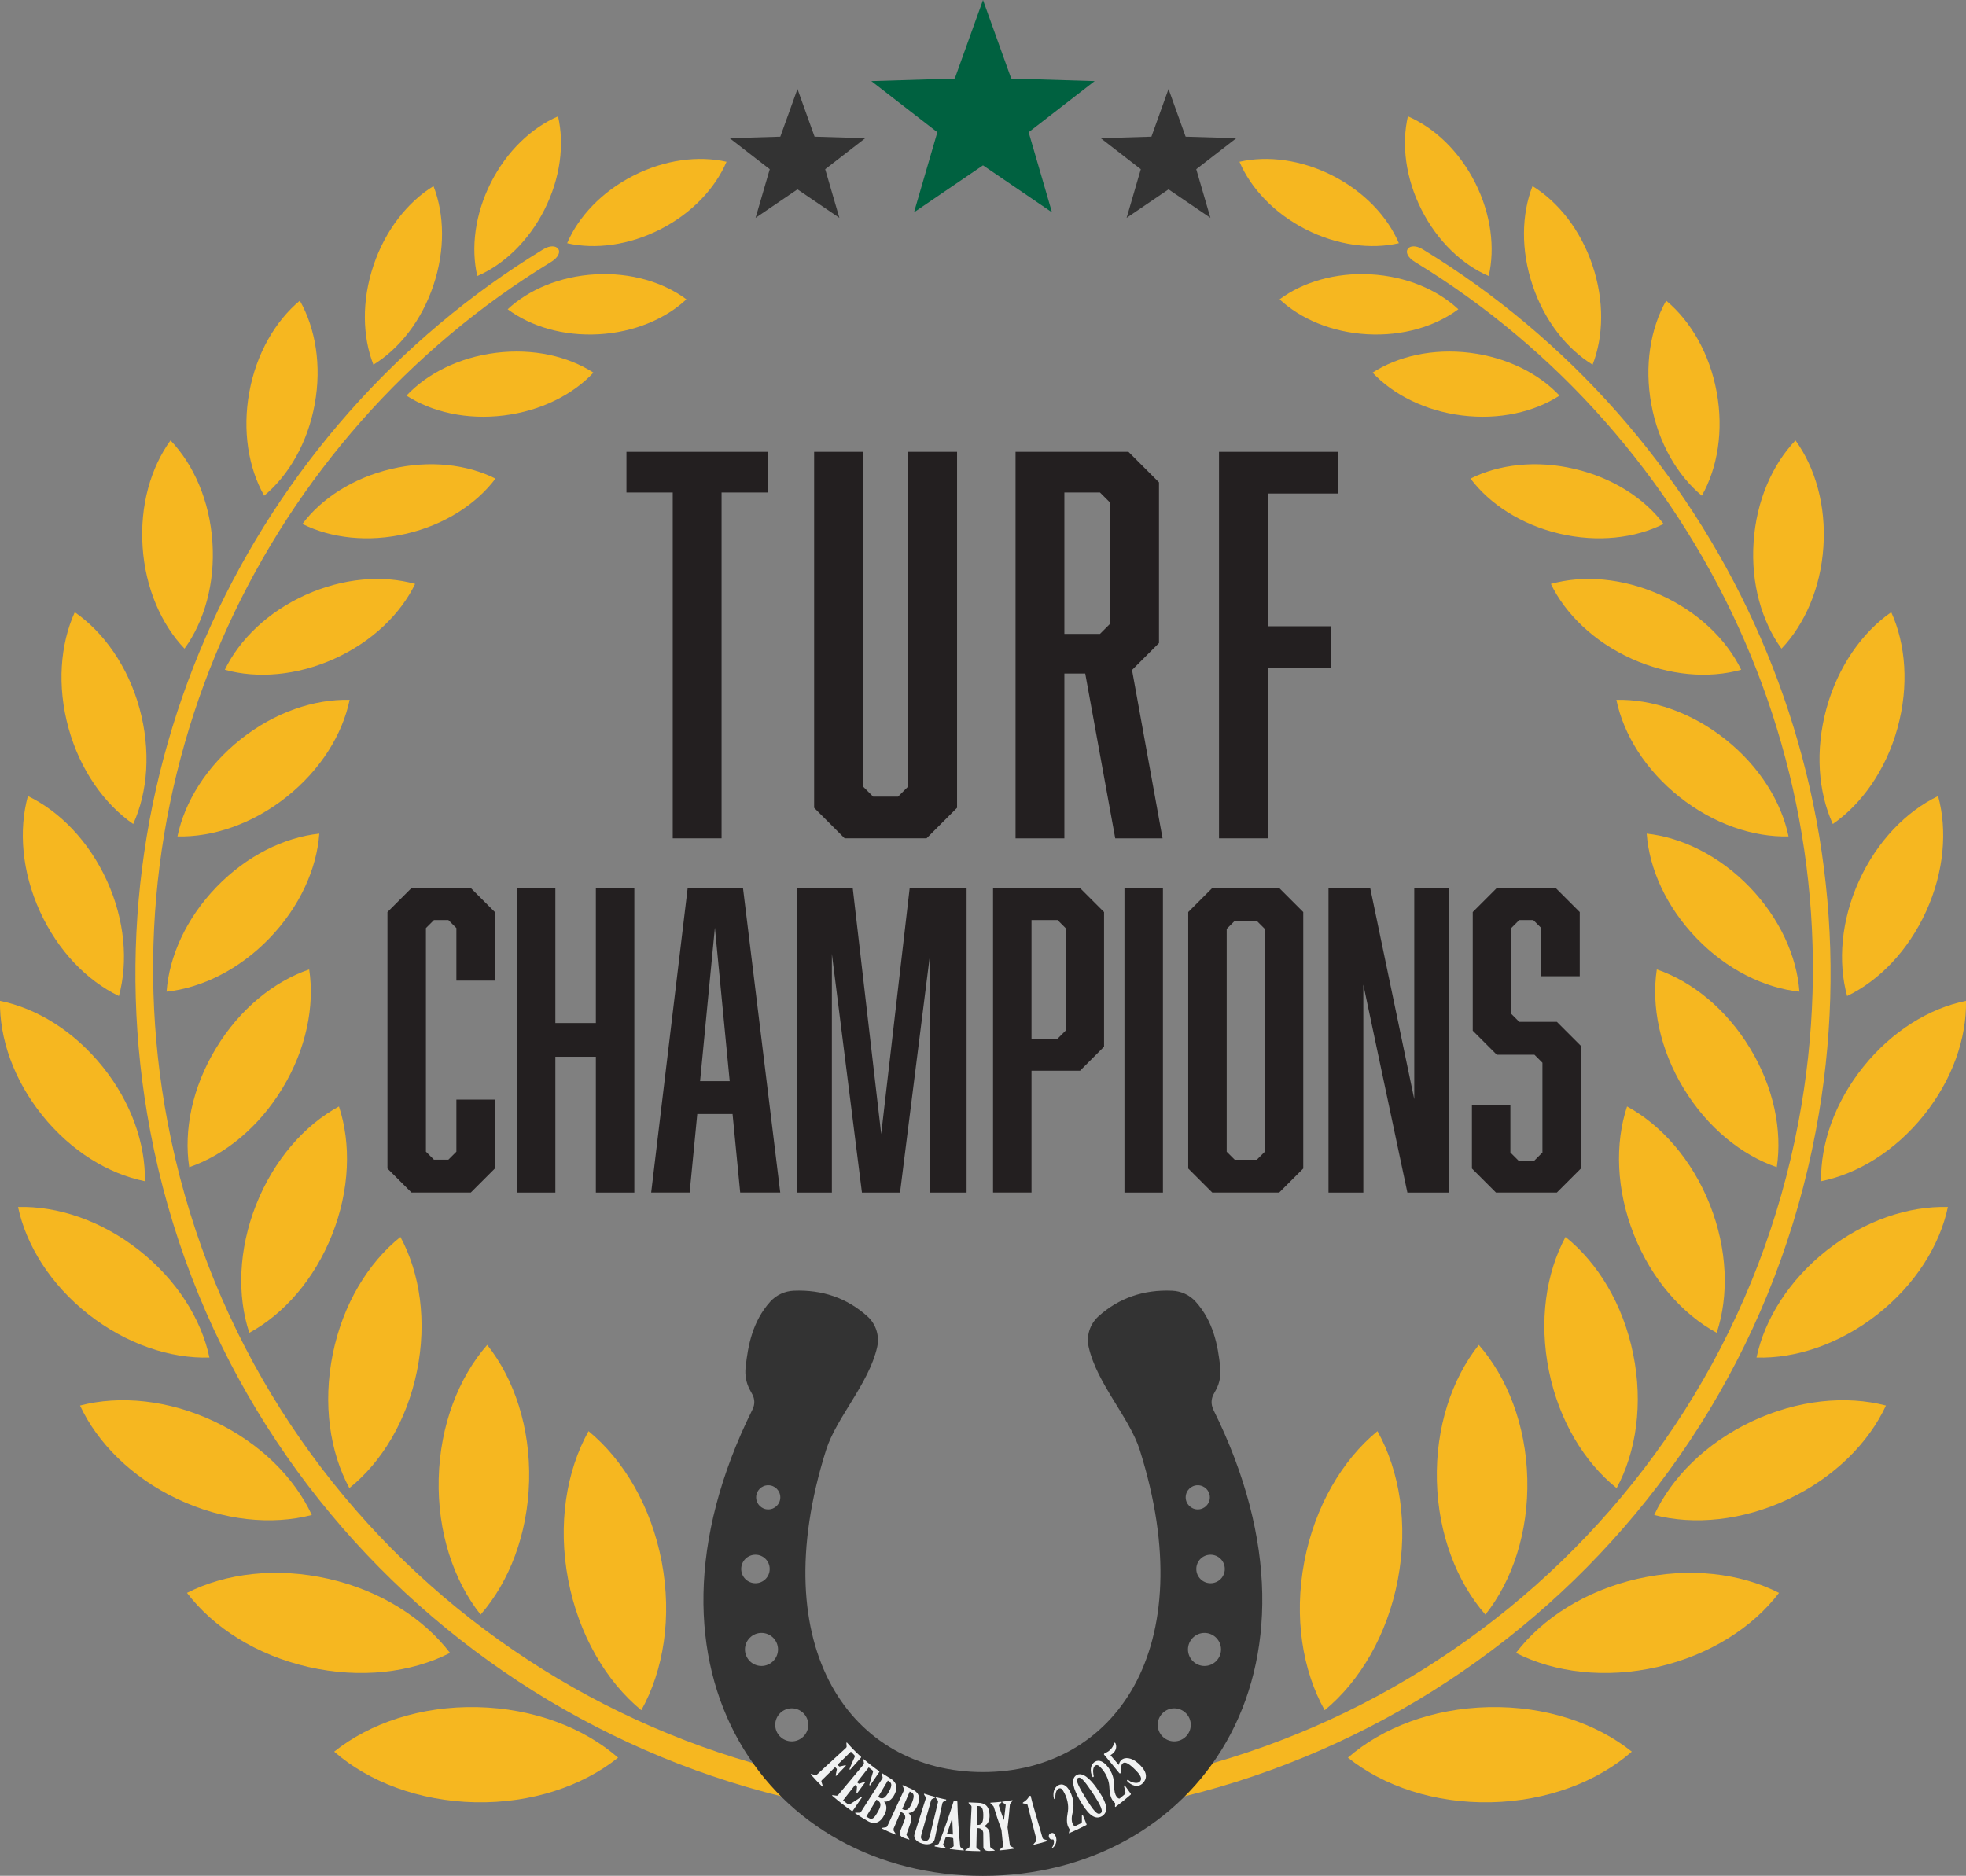 <?xml version="1.0" encoding="UTF-8"?> <svg xmlns="http://www.w3.org/2000/svg" id="TBD_Cotillion_Fest" data-name="TBD Cotillion Fest" viewBox="0 0 309.22 295.09"><rect x="0" y="0" width="309.22" height="295.09" fill="#808080" stroke="none"/><defs><style> .cls-1 { fill: #006140; } .cls-1, .cls-2, .cls-3 { fill-rule: evenodd; } .cls-2 { fill: #f6b720; } .cls-4 { fill: #231f20; } .cls-5 { fill: #f1f2f2; } .cls-3, .cls-6 { fill: #333; } </style></defs><g><path class="cls-2" d="M97.22,276.5c-5.6,4.48-13.63,7.2-22.49,7.02-8.86-.19-16.76-3.24-22.17-7.96,5.6-4.48,13.63-7.2,22.49-7.01,8.86.19,16.76,3.24,22.17,7.96h0Z"></path><path class="cls-2" d="M70.78,260.03c-6.07,3.09-14.06,4.08-22.27,2.21-8.21-1.87-14.97-6.24-19.1-11.66,6.07-3.09,14.06-4.08,22.27-2.21,8.21,1.87,14.97,6.24,19.1,11.66h0Z"></path><path class="cls-2" d="M49.04,238.33c-6.27,1.63-13.88.91-21.11-2.5-7.23-3.42-12.62-8.85-15.34-14.72,6.27-1.63,13.88-.91,21.11,2.5,7.23,3.42,12.62,8.85,15.34,14.72h0Z"></path><path class="cls-2" d="M32.94,213.56c-6.15.18-13.05-2.1-19.02-6.79-5.97-4.7-9.81-10.87-11.08-16.89,6.15-.18,13.05,2.1,19.02,6.79s9.81,10.87,11.08,16.89h0Z"></path><path class="cls-2" d="M22.79,185.82c-5.73-1.15-11.63-4.74-16.15-10.37C2.12,169.82-.11,163.29,0,157.45c5.73,1.15,11.63,4.74,16.15,10.37,4.52,5.63,6.75,12.16,6.64,18h0Z"></path><path class="cls-2" d="M18.7,156.69c-5-2.41-9.59-7.09-12.43-13.33-2.84-6.24-3.35-12.78-1.88-18.13,5,2.41,9.59,7.09,12.43,13.33,2.84,6.24,3.35,12.78,1.88,18.13h0Z"></path><path class="cls-2" d="M20.95,129.63c-4.56-3.16-8.36-8.51-10.18-15.12-1.82-6.61-1.3-13.15.99-18.2,4.56,3.16,8.36,8.51,10.18,15.12,1.82,6.61,1.31,13.15-.99,18.2h0Z"></path><path class="cls-2" d="M29.02,102.04c-3.64-3.81-6.16-9.51-6.59-16.01-.44-6.5,1.29-12.48,4.39-16.75,3.64,3.81,6.16,9.51,6.59,16.01.44,6.5-1.29,12.48-4.39,16.75h0Z"></path><path class="cls-2" d="M41.55,77.98c-2.47-4.36-3.45-10.2-2.34-16.28,1.11-6.09,4.1-11.2,7.95-14.4,2.47,4.36,3.45,10.2,2.34,16.28-1.11,6.09-4.1,11.2-7.95,14.4h0Z"></path><path class="cls-2" d="M47.56,82.42c4.48,2.25,10.36,2.94,16.38,1.53,6.02-1.41,10.98-4.65,13.99-8.66-4.48-2.25-10.36-2.94-16.38-1.52-6.02,1.41-10.98,4.65-13.99,8.66h0Z"></path><path class="cls-2" d="M58.73,57.37c-1.73-4.44-1.86-10.06.02-15.63,1.87-5.57,5.38-9.97,9.43-12.46,1.73,4.44,1.86,10.06-.02,15.63-1.87,5.57-5.38,9.97-9.43,12.46h0Z"></path><path class="cls-2" d="M63.93,62.24c4,2.58,9.48,3.84,15.31,3.12,5.83-.72,10.85-3.27,14.1-6.74-4-2.58-9.48-3.84-15.31-3.12-5.83.72-10.85,3.27-14.1,6.74h0Z"></path><path class="cls-2" d="M75.07,43.42c-1.02-4.41-.38-9.71,2.14-14.69,2.52-4.98,6.41-8.64,10.56-10.43,1.02,4.41.38,9.71-2.14,14.69-2.52,4.98-6.41,8.64-10.56,10.43h0Z"></path><path class="cls-2" d="M79.85,48.65c3.63,2.7,8.74,4.24,14.32,3.93,5.58-.31,10.49-2.41,13.79-5.49-3.63-2.7-8.74-4.24-14.32-3.93-5.58.31-10.49,2.41-13.79,5.49h0Z"></path><path class="cls-2" d="M35.36,105.36c2.3-4.75,6.77-9.09,12.7-11.77,5.94-2.68,12.15-3.15,17.23-1.73-2.3,4.75-6.77,9.09-12.7,11.77-5.94,2.68-12.15,3.15-17.23,1.73h0Z"></path><path class="cls-2" d="M27.91,131.58c1.13-5.44,4.57-11.02,9.94-15.28,5.37-4.26,11.59-6.34,17.14-6.2-1.13,5.44-4.57,11.02-9.94,15.28-5.37,4.26-11.59,6.34-17.14,6.2h0Z"></path><path class="cls-2" d="M26.2,156c.4-5.54,3.08-11.52,7.84-16.46,4.76-4.93,10.66-7.81,16.18-8.4-.4,5.54-3.08,11.52-7.84,16.46-4.76,4.93-10.65,7.81-16.17,8.4h0Z"></path><path class="cls-2" d="M29.76,183.61c-.88-5.78.47-12.55,4.22-18.72,3.74-6.17,9.12-10.5,14.65-12.39.88,5.78-.47,12.55-4.22,18.72-3.74,6.17-9.12,10.5-14.65,12.39h0Z"></path><path class="cls-2" d="M39.21,209.67c-1.93-5.84-1.72-13.1,1.08-20.17,2.8-7.06,7.61-12.5,13.02-15.44,1.93,5.84,1.72,13.1-1.08,20.17-2.8,7.06-7.61,12.5-13.02,15.44h0Z"></path><path class="cls-2" d="M54.95,234.1c-3.08-5.7-4.2-13.26-2.61-21.1,1.59-7.84,5.58-14.36,10.64-18.41,3.08,5.7,4.2,13.26,2.6,21.1-1.59,7.84-5.58,14.36-10.64,18.41h0Z"></path><path class="cls-2" d="M75.59,254c-4.24-5.34-6.8-12.97-6.59-21.39.21-8.41,3.14-15.91,7.63-21.04,4.24,5.34,6.8,12.97,6.59,21.39-.21,8.41-3.14,15.91-7.63,21.04h0Z"></path><path class="cls-2" d="M100.87,269.04c-5.54-4.56-9.86-11.85-11.51-20.56-1.65-8.71-.29-17.07,3.21-23.34,5.54,4.56,9.86,11.85,11.51,20.56,1.65,8.71.29,17.07-3.21,23.34h0Z"></path><path class="cls-2" d="M89.2,38.26c1.77-4.16,5.42-8.07,10.39-10.61,4.97-2.54,10.27-3.2,14.68-2.2-1.77,4.16-5.42,8.07-10.39,10.61s-10.27,3.2-14.68,2.2h0Z"></path><path class="cls-2" d="M154.61,286.45c-62.76,0-118.93-44.72-130.99-108.56-10.57-55.98,15.8-110.62,61.84-138.68,2.17-1.32,3.68.49,1.18,2.02C41.74,68.6,16.03,121.9,26.35,176.5c11.79,62.44,66.84,106.13,128.26,105.91v4.04h0Z"></path><path class="cls-2" d="M212,276.5c5.6,4.48,13.63,7.2,22.49,7.02,8.86-.19,16.76-3.24,22.17-7.96-5.6-4.48-13.63-7.2-22.49-7.01-8.86.19-16.76,3.24-22.17,7.96h0Z"></path><path class="cls-2" d="M238.44,260.03c6.07,3.09,14.06,4.08,22.27,2.21,8.21-1.87,14.97-6.24,19.1-11.66-6.07-3.09-14.06-4.08-22.27-2.21-8.21,1.87-14.97,6.24-19.1,11.66h0Z"></path><path class="cls-2" d="M260.18,238.33c6.27,1.63,13.88.91,21.11-2.5,7.23-3.42,12.62-8.85,15.34-14.72-6.27-1.63-13.88-.91-21.11,2.5-7.23,3.42-12.62,8.85-15.34,14.72h0Z"></path><path class="cls-2" d="M276.27,213.56c6.15.18,13.05-2.1,19.02-6.79,5.97-4.7,9.81-10.87,11.08-16.89-6.15-.18-13.05,2.1-19.02,6.79-5.97,4.7-9.81,10.87-11.08,16.89h0Z"></path><path class="cls-2" d="M286.43,185.82c5.73-1.15,11.63-4.74,16.15-10.37,4.52-5.63,6.75-12.16,6.64-18-5.73,1.15-11.63,4.74-16.15,10.37-4.52,5.63-6.75,12.16-6.64,18h0Z"></path><path class="cls-2" d="M290.52,156.69c5-2.41,9.59-7.09,12.43-13.33,2.84-6.24,3.35-12.78,1.88-18.13-5,2.41-9.59,7.09-12.43,13.33-2.84,6.24-3.35,12.78-1.88,18.13h0Z"></path><path class="cls-2" d="M288.27,129.63c4.56-3.16,8.36-8.51,10.18-15.12,1.82-6.61,1.3-13.15-.99-18.2-4.56,3.16-8.36,8.51-10.18,15.12-1.82,6.61-1.31,13.15.99,18.2h0Z"></path><path class="cls-2" d="M280.2,102.04c3.64-3.81,6.16-9.51,6.59-16.01.44-6.5-1.29-12.48-4.39-16.75-3.64,3.81-6.16,9.51-6.59,16.01-.44,6.5,1.29,12.48,4.39,16.75h0Z"></path><path class="cls-2" d="M267.67,77.98c2.47-4.36,3.45-10.2,2.34-16.28-1.11-6.09-4.1-11.2-7.95-14.4-2.47,4.36-3.45,10.2-2.34,16.28,1.11,6.09,4.1,11.2,7.95,14.4h0Z"></path><path class="cls-2" d="M261.66,82.42c-4.48,2.25-10.36,2.94-16.38,1.53-6.02-1.41-10.98-4.65-13.99-8.66,4.48-2.25,10.36-2.94,16.38-1.52,6.02,1.41,10.98,4.65,13.99,8.66h0Z"></path><path class="cls-2" d="M250.49,57.37c1.73-4.44,1.86-10.06-.02-15.63-1.87-5.57-5.38-9.97-9.43-12.46-1.73,4.44-1.86,10.06.02,15.63,1.87,5.57,5.38,9.97,9.43,12.46h0Z"></path><path class="cls-2" d="M245.29,62.24c-4,2.58-9.48,3.84-15.31,3.12-5.83-.72-10.84-3.27-14.1-6.74,4-2.58,9.48-3.84,15.31-3.12,5.83.72,10.85,3.27,14.1,6.74h0Z"></path><path class="cls-2" d="M234.15,43.42c1.02-4.41.38-9.71-2.14-14.69-2.52-4.98-6.41-8.64-10.57-10.43-1.02,4.41-.38,9.71,2.14,14.69,2.52,4.98,6.41,8.64,10.56,10.43h0Z"></path><path class="cls-2" d="M229.37,48.65c-3.63,2.7-8.74,4.24-14.32,3.93-5.58-.31-10.49-2.41-13.79-5.49,3.63-2.7,8.74-4.24,14.32-3.93,5.58.31,10.49,2.41,13.79,5.49h0Z"></path><path class="cls-2" d="M273.86,105.36c-2.3-4.75-6.77-9.09-12.7-11.77-5.94-2.68-12.15-3.15-17.23-1.73,2.3,4.75,6.77,9.09,12.7,11.77,5.94,2.68,12.15,3.15,17.23,1.73h0Z"></path><path class="cls-2" d="M281.31,131.58c-1.13-5.44-4.57-11.02-9.94-15.28-5.37-4.26-11.59-6.34-17.14-6.2,1.13,5.44,4.57,11.02,9.94,15.28,5.37,4.26,11.59,6.34,17.14,6.2h0Z"></path><path class="cls-2" d="M283.02,156c-.4-5.54-3.08-11.52-7.84-16.46-4.76-4.93-10.66-7.81-16.18-8.4.4,5.54,3.08,11.52,7.84,16.46,4.76,4.93,10.65,7.81,16.17,8.4h0Z"></path><path class="cls-2" d="M279.46,183.61c.88-5.78-.47-12.55-4.22-18.72-3.74-6.17-9.12-10.5-14.65-12.39-.88,5.78.47,12.55,4.22,18.72,3.74,6.17,9.12,10.5,14.65,12.39h0Z"></path><path class="cls-2" d="M270.01,209.67c1.93-5.84,1.72-13.1-1.08-20.17-2.8-7.06-7.61-12.5-13.02-15.44-1.93,5.84-1.72,13.1,1.08,20.17,2.8,7.06,7.61,12.5,13.02,15.44h0Z"></path><path class="cls-2" d="M254.27,234.1c3.08-5.7,4.2-13.26,2.6-21.1-1.59-7.84-5.58-14.36-10.64-18.41-3.08,5.7-4.2,13.26-2.6,21.1,1.59,7.84,5.58,14.36,10.64,18.41h0Z"></path><path class="cls-2" d="M233.63,254c4.24-5.34,6.8-12.97,6.59-21.39-.21-8.41-3.14-15.91-7.63-21.04-4.24,5.34-6.8,12.97-6.59,21.39.21,8.41,3.14,15.91,7.63,21.04h0Z"></path><path class="cls-2" d="M208.35,269.04c5.54-4.56,9.86-11.85,11.51-20.56,1.65-8.71.29-17.07-3.21-23.34-5.54,4.56-9.86,11.85-11.51,20.56-1.65,8.71-.29,17.07,3.21,23.34h0Z"></path><path class="cls-2" d="M220.02,38.26c-1.77-4.16-5.42-8.07-10.39-10.61-4.97-2.54-10.27-3.2-14.68-2.2,1.77,4.16,5.42,8.07,10.39,10.61,4.97,2.54,10.27,3.2,14.68,2.2h0Z"></path><path class="cls-2" d="M154.61,286.45c62.76,0,118.93-44.72,130.99-108.56,10.57-55.98-15.8-110.62-61.84-138.68-2.17-1.32-3.68.49-1.18,2.02,44.9,27.37,70.61,80.68,60.29,135.27-11.79,62.44-66.84,106.13-128.26,105.91v4.04h0Z"></path></g><g><polygon class="cls-1" points="154.61 0 159.05 12.36 172.17 12.76 161.79 20.8 165.46 33.4 154.61 26.01 143.76 33.4 147.43 20.8 137.05 12.76 150.17 12.36 154.61 0 154.61 0"></polygon><g><polygon class="cls-3" points="183.79 14 186.48 21.5 194.45 21.74 188.15 26.62 190.38 34.27 183.79 29.79 177.2 34.27 179.43 26.62 173.13 21.74 181.1 21.5 183.79 14 183.79 14"></polygon><polygon class="cls-3" points="125.43 14 128.12 21.5 136.09 21.74 129.79 26.62 132.02 34.27 125.43 29.79 118.84 34.27 121.07 26.62 114.77 21.74 122.73 21.5 125.43 14 125.43 14"></polygon></g></g><path class="cls-6" d="M190.83,221.7c-.37-.74-.35-1.6.03-2.33.14-.26.29-.52.42-.78.56-1.06.78-2.27.65-3.46-.37-3.48-1.08-7.27-3.88-10.37-.94-1.05-2.28-1.66-3.69-1.72-4.49-.2-8.39,1.16-11.57,4.02-1.37,1.23-1.96,3.09-1.55,4.88,1.32,5.77,6.42,11.07,8.03,16.17,9.88,31.32-4,50.66-24.67,50.66s-34.55-19.34-24.67-50.66c1.61-5.1,6.71-10.4,8.03-16.17.41-1.79-.18-3.66-1.55-4.88-3.19-2.86-7.08-4.21-11.57-4.02-1.41.06-2.74.68-3.69,1.72-2.79,3.11-3.51,6.89-3.88,10.37-.13,1.19.09,2.4.65,3.46.14.26.28.51.42.78.39.72.4,1.59.03,2.33-20.63,41.52,2.96,73.4,36.22,73.4s56.85-31.88,36.22-73.4ZM120.83,233.65c1.05,0,1.9.85,1.9,1.9s-.85,1.9-1.9,1.9-1.9-.85-1.9-1.9.85-1.9,1.9-1.9ZM118.82,244.58c1.24,0,2.24,1,2.24,2.24s-1,2.24-2.24,2.24-2.24-1-2.24-2.24,1-2.24,2.24-2.24ZM119.77,262.08c-1.44,0-2.6-1.17-2.6-2.6s1.17-2.6,2.6-2.6,2.6,1.17,2.6,2.6-1.17,2.6-2.6,2.6ZM124.53,273.94c-1.44,0-2.6-1.17-2.6-2.6s1.17-2.6,2.6-2.6,2.6,1.17,2.6,2.6-1.17,2.6-2.6,2.6ZM192.64,246.82c0,1.24-1,2.24-2.24,2.24s-2.24-1-2.24-2.24,1-2.24,2.24-2.24,2.24,1,2.24,2.24ZM188.39,233.65c1.05,0,1.9.85,1.9,1.9s-.85,1.9-1.9,1.9-1.9-.85-1.9-1.9.85-1.9,1.9-1.9ZM184.69,273.94c-1.44,0-2.6-1.17-2.6-2.6s1.17-2.6,2.6-2.6,2.6,1.17,2.6,2.6-1.17,2.6-2.6,2.6ZM189.45,262.08c-1.44,0-2.6-1.17-2.6-2.6s1.17-2.6,2.6-2.6,2.6,1.17,2.6,2.6-1.17,2.6-2.6,2.6Z"></path><g><path class="cls-5" d="M131.74,277.63c.07.07.14.14.21.21.05.05.1.07.15.05.27-.06.54-.13.8-.19.05-.01.09-.01.12.01.03.03.03.06,0,.09-.49.52-.98,1.03-1.48,1.55-.03.03-.05.03-.08,0-.03-.03-.02-.06-.01-.11.05-.29.11-.58.17-.87.02-.06,0-.11-.06-.16-.07-.07-.14-.14-.21-.21-.68.67-1.36,1.33-2.04,2-.09.08-.15.17-.11.29.06.2.12.4.19.6.01.05.03.12.01.14-.02.02-.06.02-.11-.02-.59-.58-1.17-1.19-1.73-1.83-.04-.05-.04-.09-.02-.11.02-.02.09.02.14.02.18.05.35.1.53.15.12.03.21,0,.3-.09,1.51-1.38,3.02-2.77,4.52-4.15.09-.08.14-.16.13-.27-.01-.16-.02-.31-.03-.47,0-.04-.01-.1.01-.12.02-.02.06-.02.09.01.7.79,1.43,1.53,2.19,2.22.04.04.04.09,0,.13-.56.63-1.13,1.26-1.69,1.89-.02.02-.05.02-.08,0-.03-.03-.05-.08-.03-.12.25-.63.52-1.25.8-1.86.06-.13.02-.25-.1-.36-.17-.16-.33-.33-.49-.49-.71.69-1.41,1.39-2.12,2.08Z"></path><path class="cls-5" d="M134.8,280.38c.08.06.15.12.23.18.05.04.11.06.16.03.26-.1.53-.19.79-.29.05-.02.07-.03.1,0,.03.02.03.05,0,.08-.42.58-.85,1.16-1.27,1.73-.02.02-.04.03-.07,0-.04-.03-.04-.06-.03-.11.02-.29.05-.58.08-.87,0-.06-.02-.11-.07-.15-.08-.06-.16-.12-.23-.18-.63.81-1.27,1.62-1.9,2.43.22.17.44.34.66.51.15.11.31.15.42.09.59-.37,1.18-.75,1.75-1.14.04-.03.08-.02.11,0,.03.02.04.06.02.09-.48.7-.96,1.4-1.44,2.1-.03.04-.09.05-.15,0-1.05-.73-2.06-1.52-3.04-2.37-.05-.04-.05-.08-.03-.1.02-.02.09,0,.14,0,.18.02.35.05.53.07.13.01.21-.04.28-.13,1.31-1.57,2.63-3.14,3.94-4.71.08-.09.12-.18.1-.29-.03-.15-.06-.3-.08-.46,0-.04-.02-.1,0-.12.02-.02.06-.03.09,0,.77.67,1.57,1.29,2.39,1.86.04.03.05.09.02.13-.48.69-.95,1.39-1.43,2.08-.02.03-.06.04-.09.01-.04-.03-.06-.08-.04-.12.18-.65.36-1.3.56-1.94.04-.14-.01-.25-.13-.34-.18-.14-.36-.27-.54-.41-.61.78-1.22,1.56-1.83,2.34Z"></path><path class="cls-5" d="M138.75,279.82c.07-.1.09-.19.06-.3-.05-.15-.09-.29-.13-.44,0-.04-.03-.1-.02-.12.02-.03.05-.04.09-.01.4.27.81.52,1.22.77,1.02.6,1.29,1.44.74,2.54-.52,1.04-1.1,1.19-1.66,1.16.34.42.58,1.02.08,2.02-.65,1.31-1.57,1.65-2.62,1.05-.66-.38-1.31-.78-1.96-1.21-.05-.03-.06-.07-.04-.1.02-.03.09,0,.14-.02.18,0,.35,0,.53,0,.12,0,.2-.07.26-.17,1.1-1.73,2.2-3.45,3.31-5.18ZM138.11,282.67c.06.03.11.07.17.1.55.32.98.1,1.56-.97.5-.91.44-1.32-.05-1.6-.05-.03-.1-.06-.15-.09-.51.85-1.02,1.71-1.52,2.56ZM136.27,285.77c.13.08.26.15.38.23.55.32.85.06,1.51-1.14.48-.87.41-1.33-.14-1.65-.06-.03-.11-.07-.17-.1-.53.89-1.06,1.78-1.59,2.66Z"></path><path class="cls-5" d="M140.57,287.7c-.05.11-.06.21,0,.31.09.15.19.29.28.44.02.04.07.1.06.12-.01.03-.05.05-.1.02-.7-.28-1.39-.59-2.07-.92-.05-.03-.07-.07-.05-.09.01-.03.09-.02.13-.04.17-.03.34-.05.51-.08.12-.02.19-.09.24-.2.86-1.86,1.72-3.72,2.58-5.57.05-.11.07-.2.02-.3-.06-.14-.12-.28-.19-.41,0-.04-.05-.09-.03-.12.01-.03.05-.04.09-.02.43.21.86.4,1.29.58,1.08.45,1.48,1.16,1.05,2.41-.37,1.06-.98,1.33-1.48,1.38.34.33.57.83.39,1.35-.24.67-.47,1.33-.71,2-.02.07,0,.14.06.21.1.16.21.32.32.47.04.06.08.11.07.14,0,.03-.08,0-.15-.02-.24-.08-.47-.16-.71-.24-.62-.22-.75-.61-.63-.93.26-.68.53-1.35.79-2.03.16-.42-.05-.85-.46-1.03-.07-.03-.14-.06-.2-.09-.38.88-.75,1.77-1.13,2.65ZM141.9,284.59c.06.02.12.05.18.07.58.24.96-.04,1.4-1.18.37-.97.28-1.36-.24-1.57-.05-.02-.11-.04-.16-.07-.39.91-.78,1.83-1.17,2.74Z"></path><path class="cls-5" d="M145.59,283.01c.04-.12.04-.22,0-.3-.08-.13-.16-.26-.24-.39-.02-.04-.03-.08-.03-.1.01-.03.04-.05.08-.04.55.18,1.1.34,1.65.49.04.01.06.05.05.08,0,.03-.04.05-.08.07-.14.07-.28.13-.42.19-.07.04-.13.13-.17.25-.5,1.77-1,3.54-1.5,5.31-.12.43-.18.84.46,1.01.51.13.74-.24.84-.67.43-1.79.86-3.57,1.29-5.36.03-.12.03-.22-.02-.3-.09-.12-.18-.25-.27-.37-.03-.04-.04-.07-.03-.1,0-.03.04-.05.08-.04.5.13,1,.24,1.5.34.04,0,.06.04.05.07,0,.03-.03.05-.07.08-.13.07-.27.15-.4.22-.07.05-.12.14-.15.26-.4,1.88-.81,3.76-1.21,5.65-.13.61-.89.94-1.84.69-1.1-.29-1.51-.92-1.32-1.52.58-1.84,1.16-3.67,1.74-5.51Z"></path><path class="cls-5" d="M149.93,289.24c0-.05-.04-.1-.11-.11-.33-.04-.66-.09-.99-.14-.04,0-.07.02-.09.06-.13.36-.26.71-.39,1.07-.03.07,0,.13.04.19.09.09.18.19.27.28.05.06.13.11.12.14,0,.03-.04.06-.11.04-.54-.08-1.07-.18-1.61-.29-.06-.01-.08-.05-.07-.08,0-.03.07-.06.12-.08.15-.07.3-.13.44-.2.09-.04.13-.14.16-.23.84-2.15,1.6-4.32,2.28-6.52.02-.05.05-.08.1-.08.14.02.27.04.41.06.06,0,.08.06.08.12.06,2.29.2,4.59.43,6.89,0,.1.04.22.13.29.13.1.26.2.39.3.04.03.08.07.08.1,0,.03-.03.06-.1.05-.68-.05-1.36-.12-2.03-.21-.07,0-.09-.04-.09-.07,0-.03.06-.05.11-.08.14-.07.28-.15.41-.22.06-.03.1-.1.09-.19-.03-.36-.05-.72-.07-1.08ZM149.82,288.6s.07-.02.06-.06c-.04-.84-.08-1.68-.1-2.52,0,0-.02,0-.02,0-.25.8-.52,1.6-.8,2.4-.02.04,0,.06.03.07.28.04.55.08.83.12Z"></path><path class="cls-5" d="M153.56,290.47c0,.12.02.21.12.29.14.1.28.2.42.3.03.03.1.06.1.09,0,.03-.03.06-.08.06-.74,0-1.48-.03-2.23-.08-.06,0-.08-.04-.08-.07,0-.03.08-.06.11-.08.15-.09.29-.18.44-.27.1-.06.13-.16.14-.28.1-2.04.21-4.09.31-6.13,0-.12-.01-.21-.09-.29-.11-.1-.21-.21-.32-.31-.02-.03-.07-.07-.07-.1,0-.03.03-.06.07-.06.46.03.93.05,1.39.06,1.15.02,1.78.53,1.85,1.85.06,1.12-.41,1.6-.85,1.83.43.18.83.55.86,1.11.03.71.06,1.41.09,2.12,0,.07.06.13.13.18.15.11.31.22.47.32.06.04.12.07.12.1,0,.03-.07.03-.14.04-.25.01-.49.03-.74.03-.65.02-.91-.28-.91-.63,0-.73-.02-1.45-.02-2.18,0-.45-.35-.77-.8-.78-.07,0-.14,0-.22,0-.02.96-.04,1.92-.06,2.88ZM153.62,287.09c.06,0,.12,0,.19,0,.62,0,.86-.4.85-1.61-.02-1.03-.25-1.36-.8-1.37-.06,0-.11,0-.17,0-.02.99-.04,1.99-.06,2.98Z"></path><path class="cls-5" d="M157.53,287.9c-.44-1.2-.85-2.41-1.22-3.63-.02-.08-.07-.16-.14-.22-.11-.11-.23-.22-.34-.32-.02-.03-.07-.07-.07-.11,0-.03.03-.04.08-.04.53-.03,1.06-.07,1.59-.13.06,0,.09,0,.09.04,0,.03-.02.07-.07.11-.1.11-.21.22-.32.33-.04.05-.04.12-.01.19.24.73.5,1.45.77,2.17,0,0,.02,0,.02,0,.1-.76.19-1.53.27-2.29.01-.08,0-.15-.07-.18-.13-.08-.27-.16-.4-.25-.05-.02-.09-.06-.09-.09,0-.04.04-.06.09-.06.49-.06.97-.13,1.46-.22.06,0,.09,0,.1.02,0,.04-.02.08-.06.12-.1.13-.21.27-.31.4-.05.07-.07.15-.07.25-.09,1.16-.21,2.33-.36,3.49.12.9.24,1.81.36,2.71.02.12.06.21.16.26.15.08.31.16.46.23.03.03.11.05.11.08,0,.03-.02.06-.08.07-.74.11-1.47.19-2.21.26-.06,0-.09-.02-.09-.05,0-.03.07-.07.09-.1.13-.11.26-.22.39-.33.09-.08.11-.17.1-.29-.08-.8-.16-1.61-.24-2.41Z"></path><path class="cls-5" d="M161.61,283.91s-.05-.09-.11-.1c-.19-.04-.38-.08-.57-.12-.04-.01-.06-.03-.07-.06,0-.03.03-.07.09-.11.42-.23.77-.63.88-.88.02-.05.04-.08.08-.1.04-.01.09-.02.13-.04.03,0,.06.01.07.03.07.23.14.6.27,1.07.53,1.83,1.06,3.66,1.59,5.49.03.12.09.2.2.24.16.05.33.11.49.16.05.02.11.03.12.06,0,.03,0,.06-.06.08-.68.21-1.37.4-2.07.56-.06.01-.09,0-.1-.04,0-.03.04-.07.07-.11.12-.13.23-.26.34-.39.08-.09.08-.19.05-.31-.47-1.82-.94-3.64-1.41-5.47Z"></path><path class="cls-5" d="M166.05,288.88c.38,1.06-.36,1.77-.51,1.82-.04.01-.08,0-.09-.03,0-.03.11-.15.15-.25.25-.53.2-.96.03-1.06-.29.08-.54-.06-.64-.35-.09-.28.03-.53.32-.63.35-.12.57.08.72.49Z"></path><path class="cls-5" d="M168.21,288.39c-.08.03-.1-.02-.08-.12.04-.15.08-.3.12-.45-.07-.13-.18-.3-.26-.49-.21-.48-.24-1.21-.07-2.1.18-.89.09-1.98-.47-3.09-.36-.73-.58-.94-.96-.76-.52.24-.53,1.37-.52,1.48,0,.08-.02.12-.09.15-.06.02-.1-.01-.12-.09-.22-.88.07-1.78.71-2.09.63-.31,1.28-.01,1.8.95.7,1.3.65,2.56.41,3.48-.17.68-.16,1.23.03,1.63.09.19.2.36.37.39.33-.15.65-.31.97-.47.09-.04.11-.13.11-.22,0-.31,0-.63,0-.94,0-.07.02-.15.05-.17.05-.03.08,0,.1.05.2.48.4.97.59,1.45.02.05,0,.11-.07.14-.87.45-1.75.87-2.64,1.25Z"></path><path class="cls-5" d="M172.45,281.23c1.42,1.99,2.15,3.65.9,4.46-1.27.79-2.45-.58-3.64-2.72-.8-1.44-1.39-3.09-.42-3.7.96-.61,2.21.62,3.16,1.96ZM171.64,281.75c-1.19-1.79-1.72-2.29-2.08-2.06-.38.24-.15.93.96,2.77,1.56,2.59,2.1,3.09,2.57,2.8.45-.29.23-1-1.44-3.51Z"></path><path class="cls-5" d="M175.48,284.24c-.07.05-.11,0-.11-.1,0-.16.01-.31.02-.47-.1-.11-.24-.25-.36-.41-.32-.42-.51-1.12-.54-2.04-.02-.91-.36-1.97-1.15-2.92-.52-.62-.79-.77-1.13-.5-.46.37-.22,1.48-.19,1.58.02.07.01.12-.06.17-.05.04-.1.01-.14-.06-.41-.8-.33-1.76.24-2.23.56-.46,1.27-.34,2,.47.99,1.1,1.21,2.36,1.19,3.32-.01.71.12,1.25.39,1.6.13.17.27.3.45.29.29-.23.58-.47.86-.71.08-.07.08-.15.07-.24-.07-.31-.14-.62-.21-.92-.02-.06-.02-.15.02-.18.04-.04.08-.02.11.02.31.42.61.85.92,1.27.03.04.02.11-.04.16-.76.67-1.54,1.3-2.35,1.9Z"></path><path class="cls-5" d="M175.96,277.65s.01-.01.02-.02c.05-.22.11-.47.34-.7.58-.6,1.68-.43,2.64.41,1.25,1.09,1.73,2.2.77,3.19-.76.77-1.82.33-2.42-.32-.06-.06-.07-.12-.03-.16.07-.07.14-.09.2-.02.29.31,1.37.67,1.78.26.43-.43.26-.99-.97-2.14-.84-.78-1.39-1.08-1.75-.71-.23.24-.23.77-.23,1.21,0,.1,0,.22-.08.3-.07.06-.12.05-.17,0-.79-.97-1.58-1.94-2.38-2.89-.06-.06-.06-.13-.01-.17.07-.07.19-.14.28-.17.27-.12.5-.27.71-.49.24-.25.39-.5.5-.74.08-.18.1-.28.16-.35.06-.06.21.18.24.57.02.33-.11.71-.37.98-.16.16-.35.33-.46.38-.06.03-.06.08-.02.12.42.49.85.98,1.27,1.47Z"></path></g><g><path class="cls-4" d="M113.49,77.48v54.4h-7.68v-54.4h-7.28v-6.4h22.24v6.4h-7.28Z"></path><path class="cls-4" d="M145.73,131.88h-12.88l-4.8-4.8v-56h7.68v52.64l1.6,1.6h3.92l1.6-1.6v-52.64h7.68v56l-4.8,4.8Z"></path><path class="cls-4" d="M159.73,71.08h17.76l4.8,4.8v25.28l-4.24,4.24,4.8,26.48h-7.44l-4.72-25.92h-3.28v25.92h-7.68v-60.8ZM174.61,98.12v-19.04l-1.6-1.6h-5.6v22.24h5.6l1.6-1.6Z"></path><path class="cls-4" d="M210.45,77.64h-11.04v20.88h9.92v6.56h-9.92v26.8h-7.68v-60.8h18.72v6.56Z"></path><path class="cls-4" d="M60.94,143.48l3.78-3.78h9.33l3.78,3.78v10.78h-6.05v-8.26l-1.26-1.26h-2.27l-1.26,1.26v35.17l1.26,1.26h2.27l1.26-1.26v-8.19h6.05v10.84l-3.78,3.78h-9.33l-3.78-3.78v-40.34Z"></path><path class="cls-4" d="M87.35,160.94h6.37v-21.24h6.05v47.91h-6.05v-21.37h-6.37v21.37h-6.05v-47.91h6.05v21.24Z"></path><path class="cls-4" d="M109.67,175.25l-1.2,12.35h-6.05l5.74-47.91h8.7l5.86,47.91h-6.3l-1.2-12.35h-5.55ZM112.44,145.94l-2.33,24.14h4.66l-2.33-24.14Z"></path><path class="cls-4" d="M135.57,187.61l-4.73-37.57v37.57h-5.48v-47.91h8.76l4.48,38.7,4.48-38.7h8.95v47.91h-5.74v-37.57l-4.73,37.57h-5.99Z"></path><path class="cls-4" d="M156.19,139.7h13.68l3.78,3.78v21.18l-3.78,3.78h-7.63v19.16h-6.05v-47.91ZM167.6,162.14v-16.14l-1.26-1.26h-4.1v18.66h4.1l1.26-1.26Z"></path><path class="cls-4" d="M176.86,139.7h6.05v47.91h-6.05v-47.91Z"></path><path class="cls-4" d="M204.98,183.82l-3.78,3.78h-10.53l-3.78-3.78v-40.34l3.78-3.78h10.53l3.78,3.78v40.34ZM194.2,144.87l-1.26,1.26v35.05l1.26,1.26h3.47l1.26-1.26v-35.05l-1.26-1.26h-3.47Z"></path><path class="cls-4" d="M208.95,139.7h6.56l6.93,33.22v-33.22h5.48v47.91h-6.56l-6.93-32.71v32.71h-5.48v-47.91Z"></path><path class="cls-4" d="M242.42,146l-1.26-1.26h-2.21l-1.26,1.26v13.49l1.26,1.26h5.92l3.78,3.78v19.29l-3.78,3.78h-9.58l-3.78-3.78v-10.02h6.05v7.5l1.26,1.26h2.52l1.26-1.26v-14.12l-1.26-1.26h-5.92l-3.78-3.78v-18.66l3.78-3.78h9.27l3.78,3.78v10.09h-6.05v-7.56Z"></path></g></svg> 